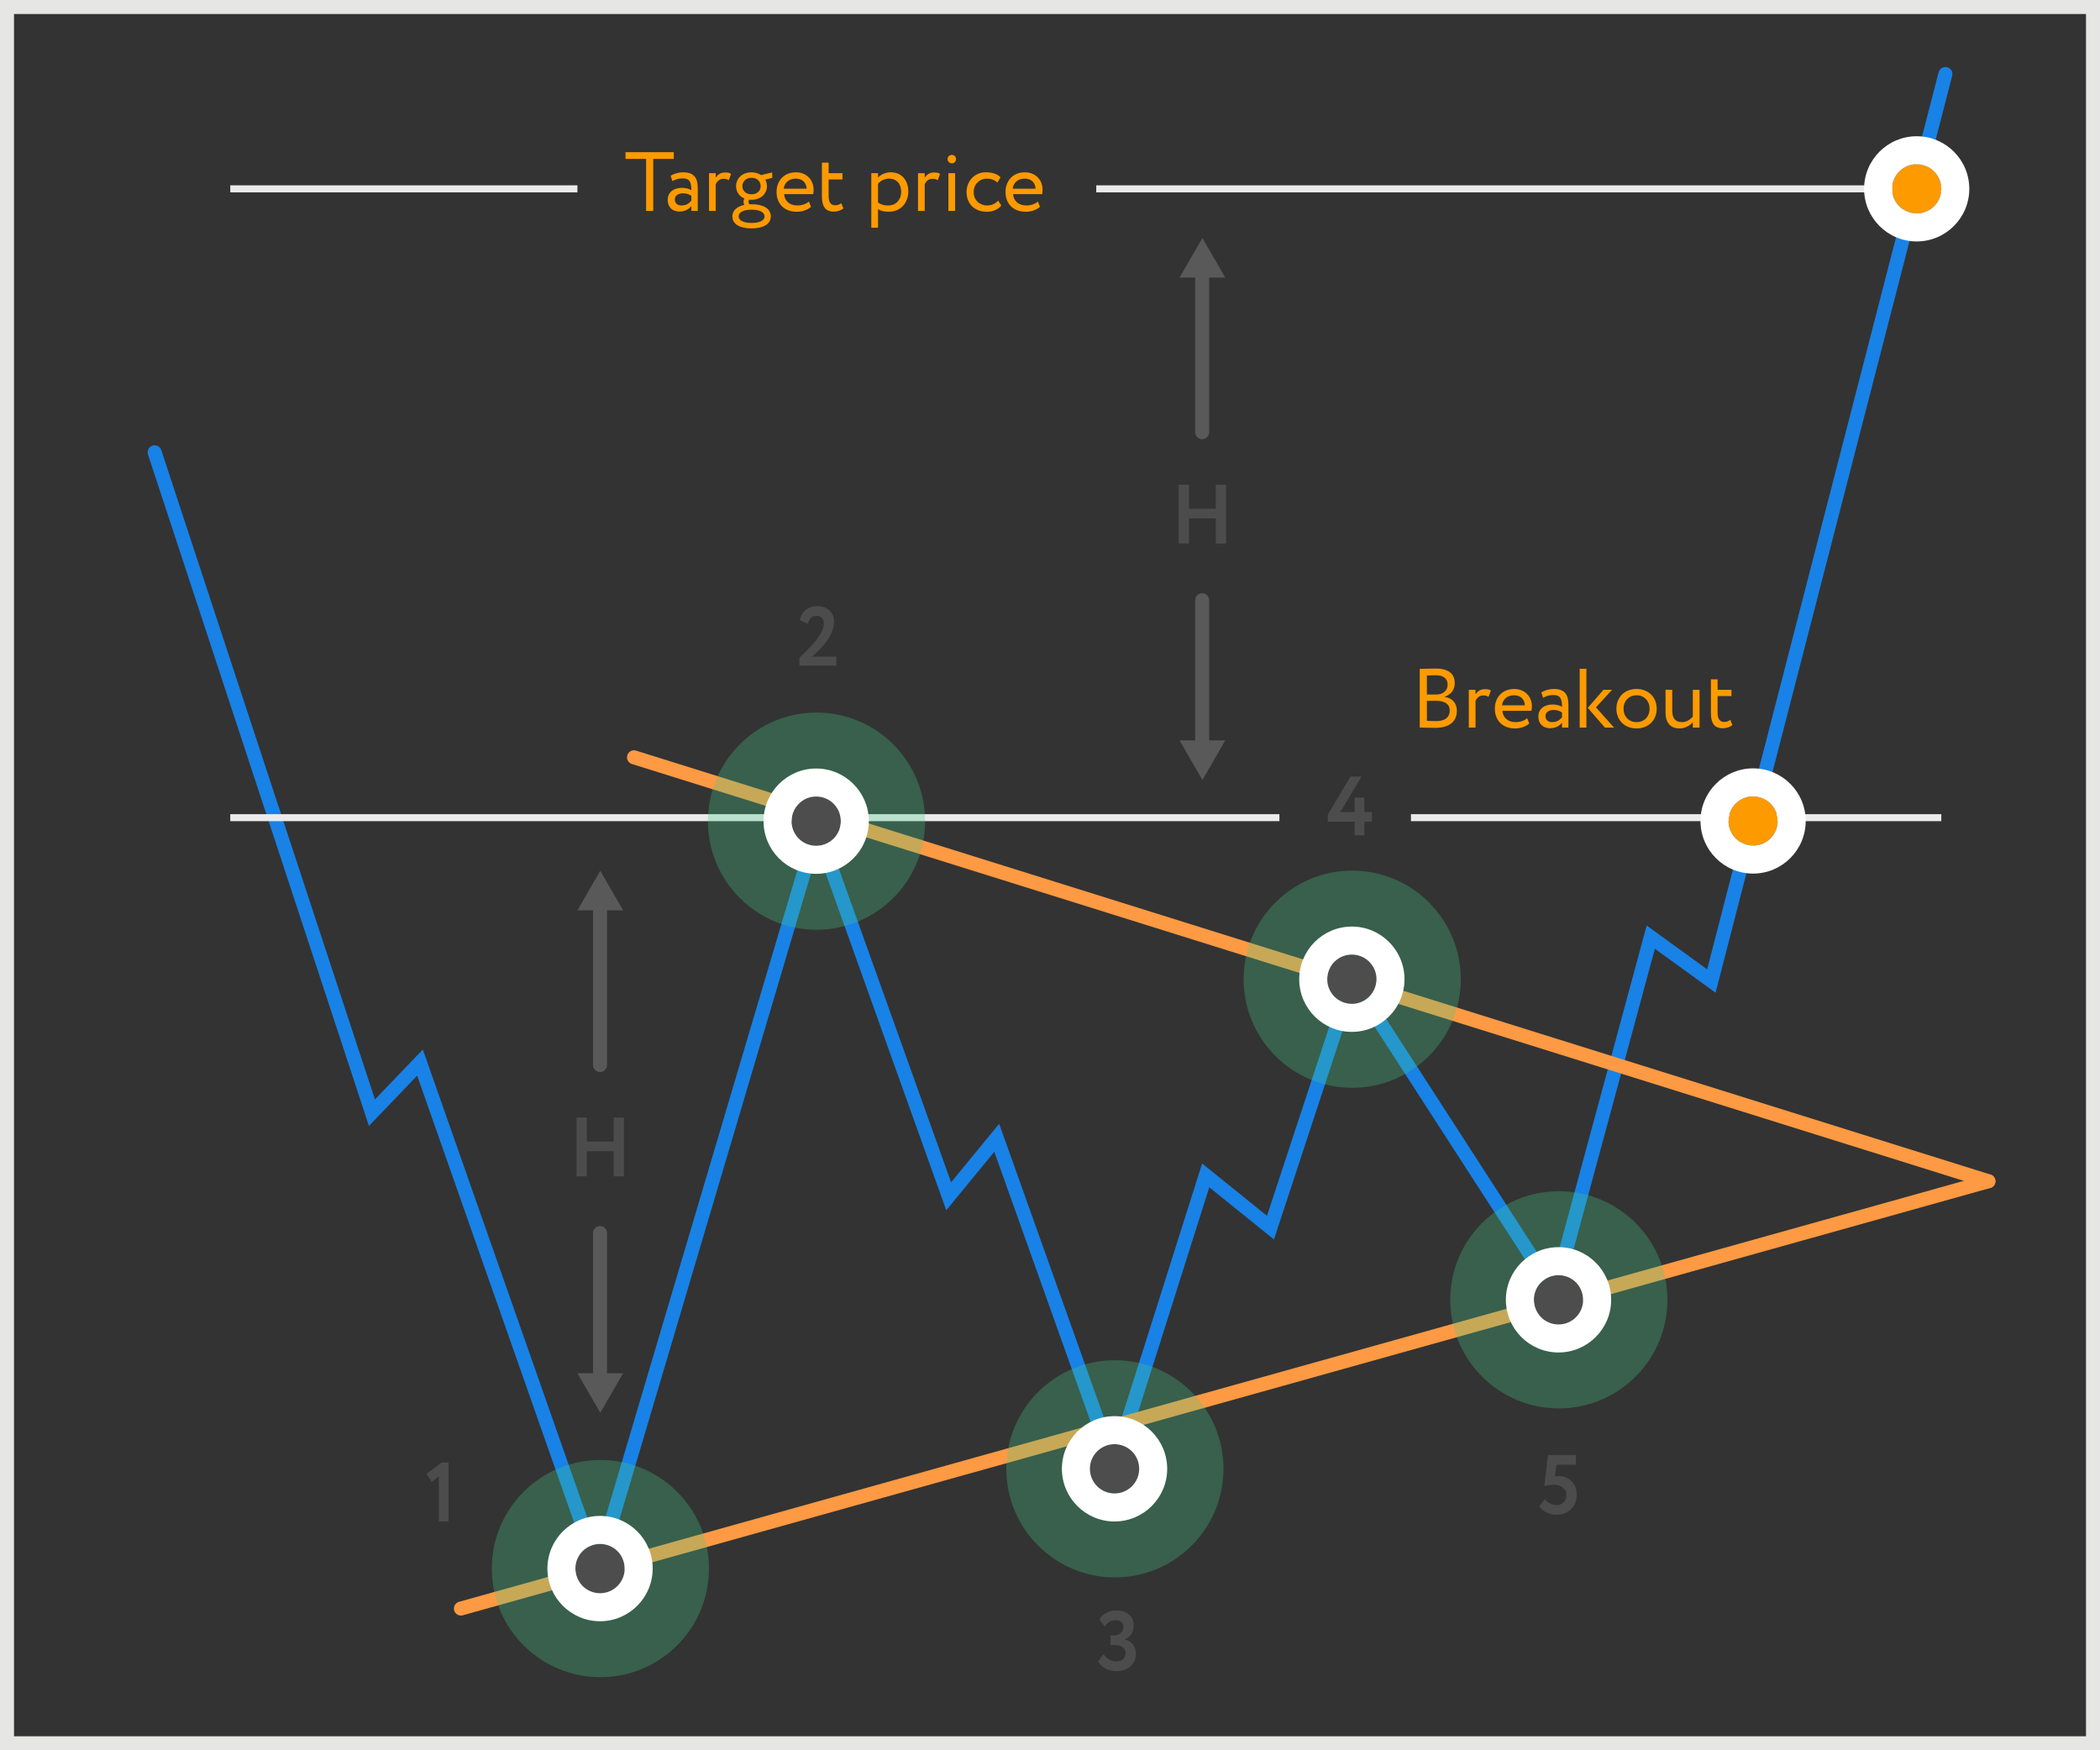 <?xml version="1.0" encoding="utf-8"?>
<!-- Generator: Adobe Illustrator 16.0.0, SVG Export Plug-In . SVG Version: 6.00 Build 0)  -->
<!DOCTYPE svg PUBLIC "-//W3C//DTD SVG 1.1//EN" "http://www.w3.org/Graphics/SVG/1.1/DTD/svg11.dtd">
<svg version="1.1" id="Layer_1" xmlns="http://www.w3.org/2000/svg" xmlns:xlink="http://www.w3.org/1999/xlink" x="0px" y="0px"
	 width="300px" height="250px" viewBox="0 0 300 250" enable-background="new 0 0 300 250" xml:space="preserve">
<rect x="0" y="0" width="300" height="250" fill="#333333" stroke="none"/>
<g>
	<g>
		<path fill="#1882E7" d="M85.453,227.253l-25.857-73.617l-6.891,7.19L21.14,64.917c-0.172-0.524,0.113-1.09,0.638-1.263
			c0.522-0.173,1.09,0.112,1.263,0.638l30.524,92.747l6.84-7.138l24.889,70.859l31.335-105.642l19.242,53.756l6.867-8.36
			l16.312,45.73l12.679-40.055l9.268,7.474l11.88-36.099l28.836,44.61l13.523-49.977l8.643,6.257l33.065-128.132
			c0.139-0.536,0.687-0.854,1.219-0.719c0.534,0.139,0.856,0.684,0.719,1.219l-33.8,130.972l-8.672-6.278l-13.939,51.516
			l-29.002-44.868l-11.476,34.872l-9.24-7.452l-13.589,42.93l-17.122-48l-6.863,8.356l-18.371-51.32L85.453,227.253z"/>
	</g>
	<path fill="#E6E6E5" d="M298,2v246H2V2H298 M300,0H0v250h300V0L300,0z"/>
	<g>
		<path fill="#595959" d="M171.74,84.734c0.552,0,1,0.447,1,1v22c0,0.553-0.448,1-1,1c-0.553,0-1-0.447-1-1v-22
			C170.74,85.182,171.188,84.734,171.74,84.734z"/>
		<path fill="#595959" d="M171.774,111.41l3.266-5.656h-6.532L171.774,111.41z"/>
	</g>
	<g>
		<path fill="#595959" d="M171.74,35.734c0.552,0,1,0.448,1,1v25c0,0.553-0.448,1-1,1c-0.553,0-1-0.447-1-1v-25
			C170.74,36.183,171.188,35.734,171.74,35.734z"/>
		<path fill="#595959" d="M171.774,33.991l3.266,5.656h-6.532L171.774,33.991z"/>
	</g>
	<g>
		<path fill="#4C4C4C" d="M173.691,74.045h-3.838v3.586h-1.476v-8.396h1.476v3.431h3.838v-3.431h1.463v8.396h-1.463V74.045z"/>
	</g>
	<g>
		<path fill="#595959" d="M85.72,175.121c0.552,0,1,0.447,1,1v22c0,0.553-0.448,1-1,1c-0.553,0-1-0.447-1-1v-22
			C84.72,175.568,85.167,175.121,85.72,175.121z"/>
		<path fill="#595959" d="M85.754,201.797l3.266-5.656h-6.532L85.754,201.797z"/>
	</g>
	<g>
		<path fill="#595959" d="M85.72,126.121c0.552,0,1,0.448,1,1v25c0,0.553-0.448,1-1,1c-0.553,0-1-0.447-1-1v-25
			C84.72,126.569,85.167,126.121,85.72,126.121z"/>
		<path fill="#595959" d="M85.754,124.378l3.266,5.656h-6.532L85.754,124.378z"/>
	</g>
	<g>
		<path fill="#4C4C4C" d="M87.67,164.432h-3.838v3.586h-1.475v-8.396h1.475v3.431h3.838v-3.431h1.463v8.396H87.67V164.432z"/>
	</g>
	<g>
		<path fill="#4C4C4C" d="M63.082,208.898h0.995v8.42h-1.38v-6.453l-1.031,0.78l-0.731-1.14L63.082,208.898z"/>
	</g>
	<g>
		<path fill="#4C4C4C" d="M156.869,237.277l0.779-1.008c0.42,0.624,1.068,1.044,1.799,1.044c0.9,0,1.355-0.528,1.355-1.163
			c0-0.768-0.588-1.188-1.559-1.188h-0.6v-1.379h0.539c0.684,0,1.296-0.433,1.296-1.152c0-0.6-0.349-1.02-1.067-1.02
			c-0.672,0-1.164,0.288-1.584,0.9l-0.768-0.973c0.457-0.852,1.332-1.307,2.483-1.307c1.438,0,2.411,0.815,2.411,2.135
			c0,0.947-0.432,1.619-1.283,1.991v0.036c1.043,0.18,1.606,1.007,1.606,2.002c0,1.548-1.199,2.495-2.747,2.495
			C158.248,238.692,157.312,238.129,156.869,237.277z"/>
	</g>
	<g>
		<path fill="#4C4C4C" d="M221.154,207.831h3.971v1.38h-2.759l-0.239,1.666c0.131-0.023,0.312-0.047,0.479-0.047
			c1.488,0,2.639,1.02,2.639,2.674c0,1.811-1.295,2.854-2.89,2.854c-0.899,0-1.942-0.407-2.459-1.199l0.792-1.044
			c0.359,0.528,1.067,0.864,1.703,0.864c0.803,0,1.379-0.588,1.379-1.415c0-0.84-0.66-1.488-1.787-1.488
			c-0.539,0-1.127,0.108-1.379,0.217L221.154,207.831z"/>
	</g>
	<g>
		<path fill="#4C4C4C" d="M114.197,93.965c1.367-1.344,3.49-3.286,3.49-4.917c0-0.672-0.371-1.092-1.067-1.092
			c-0.6,0-1.031,0.42-1.211,1.128l-1.151-0.516c0.228-1.224,1.188-1.991,2.519-1.991c1.595,0,2.374,1.079,2.374,2.194
			c0,2.352-2.506,4.474-3.166,5.014h3.49v1.283h-5.277V93.965z"/>
	</g>
	<g>
		<path fill="#4C4C4C" d="M193.521,117.375h-3.838v-1.02l3.238-5.433h1.584l-3.035,5.073h2.051v-2.074h1.379v2.074h1.08v1.379h-1.08
			v1.943h-1.379V117.375z"/>
	</g>
	<path fill="#ECEBEB" d="M156.605,27.473v-1h121.306v1H156.605z"/>
	<path fill="#ECEBEB" d="M32.896,27.473v-1h49.592v1H32.896z"/>
	<path fill="#ECEBEB" d="M32.896,117.291v-1h149.876v1H32.896z"/>
	<path fill="#ECEBEB" d="M201.562,117.291v-1h75.766v1H201.562z"/>
	<g>
		<path fill="#FD9A00" d="M89.361,21.733h6.896v0.96h-2.938v7.436h-1.02v-7.436h-2.938V21.733z"/>
		<path fill="#FD9A00" d="M95.804,25.104c0.479-0.3,1.128-0.492,1.8-0.492c1.535,0,2.074,0.805,2.074,2.207v3.311h-0.912v-0.695
			c-0.323,0.407-0.839,0.779-1.727,0.779c-0.983,0-1.655-0.623-1.655-1.667c0-1.104,0.876-1.716,2.039-1.716
			c0.42,0,0.983,0.084,1.343,0.349c0-1.008-0.155-1.703-1.223-1.703c-0.66,0-1.056,0.168-1.487,0.396L95.804,25.104z M98.766,28.654
			v-0.684c-0.336-0.24-0.743-0.36-1.211-0.36c-0.576,0-1.151,0.264-1.151,0.888c0,0.516,0.349,0.852,0.972,0.852
			C98.082,29.35,98.49,28.978,98.766,28.654z"/>
		<path fill="#FD9A00" d="M101.288,24.732h0.96v0.635c0.275-0.407,0.672-0.731,1.355-0.731c0.443,0,0.659,0.072,0.839,0.204
			l-0.335,0.899c-0.265-0.155-0.408-0.204-0.732-0.204c-0.623,0-0.924,0.372-1.127,0.768v3.826h-0.96V24.732z"/>
		<path fill="#FD9A00" d="M106.352,29.266c-0.096-0.12-0.132-0.288-0.132-0.443c0-0.168,0.048-0.336,0.144-0.457
			c-0.768-0.311-1.211-0.982-1.211-1.774c0-1.079,0.852-1.979,2.207-1.979c0.527,0,0.996,0.145,1.367,0.396l1.583-0.384l0.024,0.779
			l-1.02,0.252c0.168,0.276,0.252,0.6,0.252,0.936c0,1.079-0.876,1.942-2.207,1.942c-0.12,0-0.24,0-0.359-0.012
			c-0.049,0.096-0.061,0.204-0.061,0.301c0,0.131,0.036,0.264,0.107,0.359c0.108,0,0.217-0.012,0.324-0.012
			c1.571,0,2.746,0.562,2.746,1.738c0,1.152-1.175,1.715-2.746,1.715c-1.57,0-2.746-0.539-2.746-1.715
			C104.625,30.033,105.32,29.481,106.352,29.266z M107.371,31.844c1.115,0,1.848-0.324,1.848-0.936c0-0.6-0.696-0.959-1.848-0.959
			s-1.847,0.359-1.847,0.959S106.256,31.844,107.371,31.844z M107.359,27.754c0.756,0,1.307-0.467,1.307-1.163
			c0-0.671-0.503-1.199-1.307-1.199c-0.791,0-1.307,0.528-1.307,1.199C106.053,27.263,106.568,27.754,107.359,27.754z"/>
		<path fill="#FD9A00" d="M115.854,29.541c-0.527,0.48-1.307,0.708-2.027,0.708c-1.75,0-2.89-1.116-2.89-2.819
			c0-1.57,1.007-2.818,2.782-2.818c1.391,0,2.507,0.984,2.507,2.471c0,0.265-0.024,0.48-0.06,0.648h-4.15
			c0.084,1.02,0.828,1.619,1.883,1.619c0.695,0,1.308-0.24,1.655-0.564L115.854,29.541z M111.955,26.951h3.275
			c-0.049-0.889-0.624-1.439-1.56-1.439C112.688,25.512,112.063,26.123,111.955,26.951z"/>
		<path fill="#FD9A00" d="M117.416,23.232h0.959v1.5h1.979v0.898h-1.979v2.352c0,0.852,0.275,1.343,0.959,1.343
			c0.372,0,0.66-0.155,0.852-0.3l0.301,0.744c-0.289,0.239-0.78,0.455-1.38,0.455c-1.212,0-1.69-0.768-1.69-2.146V23.232z"/>
		<path fill="#FD9A00" d="M124.471,24.732h0.96v0.635c0.372-0.432,1.091-0.756,1.835-0.756c1.535,0,2.494,1.141,2.494,2.735
			c0,1.644-1.115,2.902-2.807,2.902c-0.575,0-1.139-0.12-1.522-0.372v2.65h-0.96V24.732z M125.431,26.255v2.675
			c0.479,0.324,0.923,0.42,1.438,0.42c1.152,0,1.871-0.828,1.871-1.967c0-1.092-0.635-1.871-1.75-1.871
			C126.354,25.512,125.766,25.836,125.431,26.255z"/>
		<path fill="#FD9A00" d="M131.143,24.732h0.96v0.635c0.275-0.407,0.671-0.731,1.354-0.731c0.444,0,0.66,0.072,0.84,0.204
			l-0.336,0.899c-0.264-0.155-0.407-0.204-0.731-0.204c-0.624,0-0.923,0.372-1.127,0.768v3.826h-0.96V24.732z"/>
		<path fill="#FD9A00" d="M135.99,22.129c0.301,0,0.588,0.229,0.588,0.576c0,0.396-0.287,0.623-0.588,0.623
			c-0.336,0-0.623-0.228-0.623-0.623C135.367,22.357,135.654,22.129,135.99,22.129z M135.486,24.732h0.96v5.396h-0.96V24.732z"/>
		<path fill="#FD9A00" d="M143.044,29.35c-0.456,0.588-1.247,0.899-2.075,0.899c-1.715,0-2.89-1.116-2.89-2.819
			c0-1.57,1.151-2.818,2.734-2.818c0.863,0,1.619,0.205,2.122,0.708l-0.443,0.756c-0.455-0.42-0.983-0.563-1.547-0.563
			c-0.972,0-1.848,0.779-1.848,1.918c0,1.188,0.876,1.92,1.943,1.92c0.648,0,1.188-0.288,1.547-0.695L143.044,29.35z"/>
		<path fill="#FD9A00" d="M148.564,29.541c-0.527,0.48-1.307,0.708-2.027,0.708c-1.75,0-2.89-1.116-2.89-2.819
			c0-1.57,1.007-2.818,2.782-2.818c1.391,0,2.507,0.984,2.507,2.471c0,0.265-0.024,0.48-0.06,0.648h-4.15
			c0.084,1.02,0.828,1.619,1.883,1.619c0.695,0,1.308-0.24,1.655-0.564L148.564,29.541z M144.666,26.951h3.275
			c-0.049-0.889-0.624-1.439-1.56-1.439C145.398,25.512,144.774,26.123,144.666,26.951z"/>
	</g>
	<g>
		<path fill="#FD9A00" d="M202.821,95.543c0.468-0.013,1.523-0.049,2.303-0.049c2.003,0,2.698,0.912,2.698,2.075
			c0,1.056-0.635,1.679-1.439,1.942v0.024c1.044,0.168,1.74,0.84,1.74,1.991c0,1.703-1.309,2.435-3.047,2.435
			c-0.744,0-1.764-0.024-2.255-0.048V95.543z M203.841,96.49v2.71h1.343c0.888,0,1.619-0.491,1.619-1.403
			c0-0.875-0.588-1.343-1.703-1.343C204.656,96.454,204.141,96.479,203.841,96.49z M203.841,100.1v2.854
			c0.276,0.024,0.815,0.048,1.296,0.048c1.234,0,1.967-0.504,1.967-1.535c0-0.887-0.696-1.367-1.908-1.367H203.841z"/>
		<path fill="#FD9A00" d="M209.829,98.529h0.96v0.635c0.275-0.407,0.672-0.731,1.355-0.731c0.443,0,0.659,0.072,0.839,0.204
			l-0.335,0.899c-0.265-0.155-0.408-0.204-0.732-0.204c-0.623,0-0.924,0.372-1.127,0.768v3.826h-0.96V98.529z"/>
		<path fill="#FD9A00" d="M218.467,103.338c-0.527,0.48-1.307,0.708-2.027,0.708c-1.75,0-2.89-1.116-2.89-2.819
			c0-1.57,1.007-2.818,2.782-2.818c1.391,0,2.507,0.984,2.507,2.471c0,0.265-0.024,0.48-0.06,0.648h-4.15
			c0.084,1.02,0.828,1.619,1.883,1.619c0.695,0,1.308-0.24,1.655-0.564L218.467,103.338z M214.568,100.748h3.275
			c-0.049-0.889-0.624-1.439-1.56-1.439C215.301,99.309,214.677,99.92,214.568,100.748z"/>
		<path fill="#FD9A00" d="M220.186,98.9c0.479-0.3,1.127-0.492,1.799-0.492c1.535,0,2.074,0.805,2.074,2.207v3.311h-0.911v-0.695
			c-0.323,0.407-0.839,0.779-1.728,0.779c-0.982,0-1.654-0.623-1.654-1.667c0-1.104,0.875-1.716,2.039-1.716
			c0.42,0,0.982,0.084,1.343,0.349c0-1.008-0.155-1.703-1.224-1.703c-0.659,0-1.055,0.168-1.486,0.396L220.186,98.9z
			 M223.147,102.451v-0.684c-0.336-0.24-0.743-0.36-1.212-0.36c-0.575,0-1.15,0.264-1.15,0.888c0,0.516,0.348,0.852,0.971,0.852
			C222.464,103.146,222.871,102.774,223.147,102.451z"/>
		<path fill="#FD9A00" d="M225.669,95.53h0.96v8.396h-0.96V95.53z M227.996,101.035l2.578,2.891h-1.307l-2.436-2.818l2.231-2.578
			h1.224L227.996,101.035z"/>
		<path fill="#FD9A00" d="M233.793,98.408c1.727,0,2.878,1.2,2.878,2.818c0,1.619-1.151,2.819-2.878,2.819
			c-1.728,0-2.879-1.2-2.879-2.819C230.914,99.608,232.065,98.408,233.793,98.408z M233.793,103.146c1.078,0,1.858-0.768,1.858-1.92
			c0-1.127-0.78-1.918-1.858-1.918c-1.057,0-1.859,0.779-1.859,1.918C231.934,102.354,232.713,103.146,233.793,103.146z"/>
		<path fill="#FD9A00" d="M242.791,103.926h-0.96v-0.768c-0.372,0.455-1.056,0.888-1.907,0.888c-1.199,0-1.99-0.72-1.99-2.303
			v-3.214h0.959v2.998c0,1.02,0.408,1.619,1.391,1.619c0.624,0,1.212-0.372,1.548-0.804v-3.813h0.96V103.926z"/>
		<path fill="#FD9A00" d="M244.414,97.029h0.959v1.5h1.979v0.898h-1.979v2.352c0,0.852,0.275,1.343,0.959,1.343
			c0.372,0,0.66-0.155,0.852-0.3l0.301,0.744c-0.289,0.239-0.78,0.455-1.38,0.455c-1.212,0-1.69-0.768-1.69-2.146V97.029z"/>
	</g>
	<g>
		<path fill="#FD9A43" d="M284.062,169.722c-0.099,0-0.199-0.015-0.299-0.046L90.271,109.125c-0.527-0.165-0.82-0.726-0.655-1.253
			s0.724-0.823,1.253-0.655l193.492,60.551c0.527,0.165,0.82,0.726,0.655,1.253C284.883,169.448,284.488,169.722,284.062,169.722z"
			/>
	</g>
	<g>
		<path fill="#FD9A43" d="M65.841,230.756c-0.437,0-0.839-0.289-0.962-0.73c-0.148-0.532,0.162-1.084,0.693-1.232l218.221-61.034
			c0.528-0.148,1.084,0.161,1.232,0.693s-0.162,1.084-0.693,1.232L66.111,230.719C66.021,230.744,65.931,230.756,65.841,230.756z"/>
	</g>
	<g>
		<path fill="#FD9A00" d="M273.812,23.459c1.941,0,3.516,1.572,3.516,3.514s-1.574,3.514-3.516,3.514
			c-1.939,0-3.514-1.574-3.514-3.515S271.873,23.459,273.812,23.459z"/>
		<path fill="#FFFFFF" d="M273.812,23.459c1.941,0,3.516,1.572,3.516,3.514s-1.574,3.514-3.516,3.514
			c-1.939,0-3.514-1.574-3.514-3.515S271.873,23.459,273.812,23.459 M273.812,19.459c-4.143,0-7.514,3.371-7.514,7.514
			s3.371,7.514,7.514,7.514c4.145,0,7.516-3.371,7.516-7.515S277.955,19.459,273.812,19.459L273.812,19.459z"/>
	</g>
	<g>
		<path fill="#FD9A00" d="M250.441,113.75c1.941,0,3.516,1.572,3.516,3.514s-1.574,3.514-3.516,3.514
			c-1.939,0-3.514-1.574-3.514-3.515S248.502,113.75,250.441,113.75z"/>
		<path fill="#FFFFFF" d="M250.441,113.75c1.941,0,3.516,1.572,3.516,3.514s-1.574,3.514-3.516,3.514
			c-1.939,0-3.514-1.574-3.514-3.515S248.502,113.75,250.441,113.75 M250.441,109.75c-4.143,0-7.514,3.371-7.514,7.514
			s3.371,7.514,7.514,7.514c4.145,0,7.516-3.371,7.516-7.515S254.584,109.75,250.441,109.75L250.441,109.75z"/>
	</g>
	<path opacity="0.3" fill="#44C886" enable-background="new    " d="M116.645,101.779c8.566,0,15.512,6.945,15.512,15.511
		c0,8.566-6.945,15.512-15.512,15.512s-15.51-6.945-15.51-15.512C101.135,108.725,108.078,101.779,116.645,101.779z"/>
	<g>
		<path fill="#4D4D4D" d="M116.598,113.77c1.945,0,3.52,1.576,3.52,3.521c0,1.945-1.574,3.521-3.52,3.521s-3.521-1.576-3.521-3.521
			C113.074,115.346,114.652,113.77,116.598,113.77z"/>
		<path fill="#FFFFFF" d="M116.598,113.77c1.945,0,3.52,1.576,3.52,3.521c0,1.945-1.574,3.521-3.52,3.521s-3.521-1.576-3.521-3.521
			C113.074,115.346,114.652,113.77,116.598,113.77 M116.598,109.77c-4.148,0-7.521,3.373-7.521,7.521s3.373,7.521,7.521,7.521
			c4.146,0,7.52-3.374,7.52-7.521S120.744,109.77,116.598,109.77L116.598,109.77z"/>
	</g>
	<path opacity="0.3" fill="#44C886" enable-background="new    " d="M85.768,208.536c8.566,0,15.512,6.945,15.512,15.511
		c0,8.566-6.945,15.512-15.512,15.512s-15.51-6.945-15.51-15.512C70.258,215.481,77.201,208.536,85.768,208.536z"/>
	<g>
		<path fill="#4D4D4D" d="M85.721,220.526c1.945,0,3.52,1.576,3.52,3.521c0,1.945-1.574,3.521-3.52,3.521s-3.521-1.576-3.521-3.521
			C82.197,222.103,83.775,220.526,85.721,220.526z"/>
		<path fill="#FFFFFF" d="M85.721,220.526c1.945,0,3.52,1.576,3.52,3.521c0,1.945-1.574,3.521-3.52,3.521s-3.521-1.576-3.521-3.521
			C82.197,222.103,83.775,220.526,85.721,220.526 M85.721,216.526c-4.148,0-7.521,3.373-7.521,7.521s3.373,7.521,7.521,7.521
			c4.146,0,7.52-3.374,7.52-7.521S89.867,216.526,85.721,216.526L85.721,216.526z"/>
	</g>
	<path opacity="0.3" fill="#44C886" enable-background="new    " d="M159.268,194.286c8.566,0,15.512,6.945,15.512,15.511
		c0,8.566-6.945,15.512-15.512,15.512s-15.51-6.945-15.51-15.512C143.758,201.231,150.701,194.286,159.268,194.286z"/>
	<g>
		<path fill="#4D4D4D" d="M159.221,206.276c1.945,0,3.52,1.576,3.52,3.521c0,1.945-1.574,3.521-3.52,3.521s-3.521-1.576-3.521-3.521
			C155.697,207.853,157.275,206.276,159.221,206.276z"/>
		<path fill="#FFFFFF" d="M159.221,206.276c1.945,0,3.52,1.576,3.52,3.521c0,1.945-1.574,3.521-3.52,3.521s-3.521-1.576-3.521-3.521
			C155.697,207.853,157.275,206.276,159.221,206.276 M159.221,202.276c-4.148,0-7.521,3.373-7.521,7.521s3.373,7.521,7.521,7.521
			c4.146,0,7.52-3.374,7.52-7.521S163.367,202.276,159.221,202.276L159.221,202.276z"/>
	</g>
	<path opacity="0.3" fill="#44C886" enable-background="new    " d="M222.692,170.147c8.566,0,15.512,6.945,15.512,15.511
		c0,8.566-6.945,15.512-15.512,15.512s-15.51-6.945-15.51-15.512C207.183,177.093,214.126,170.147,222.692,170.147z"/>
	<g>
		<path fill="#4D4D4D" d="M222.646,182.138c1.945,0,3.52,1.576,3.52,3.521c0,1.945-1.574,3.521-3.52,3.521s-3.521-1.576-3.521-3.521
			C219.122,183.714,220.7,182.138,222.646,182.138z"/>
		<path fill="#FFFFFF" d="M222.646,182.138c1.945,0,3.52,1.576,3.52,3.521c0,1.945-1.574,3.521-3.52,3.521s-3.521-1.576-3.521-3.521
			C219.122,183.714,220.7,182.138,222.646,182.138 M222.646,178.138c-4.148,0-7.521,3.373-7.521,7.521s3.373,7.521,7.521,7.521
			c4.146,0,7.52-3.374,7.52-7.521S226.792,178.138,222.646,178.138L222.646,178.138z"/>
	</g>
	<path opacity="0.3" fill="#44C886" enable-background="new    " d="M193.17,124.354c8.566,0,15.512,6.945,15.512,15.511
		c0,8.566-6.945,15.512-15.512,15.512s-15.51-6.945-15.51-15.512C177.66,131.3,184.604,124.354,193.17,124.354z"/>
	<g>
		<path fill="#4D4D4D" d="M193.123,136.345c1.945,0,3.52,1.576,3.52,3.521c0,1.945-1.574,3.521-3.52,3.521s-3.521-1.576-3.521-3.521
			C189.6,137.921,191.178,136.345,193.123,136.345z"/>
		<path fill="#FFFFFF" d="M193.123,136.345c1.945,0,3.52,1.576,3.52,3.521c0,1.945-1.574,3.521-3.52,3.521s-3.521-1.576-3.521-3.521
			C189.6,137.921,191.178,136.345,193.123,136.345 M193.123,132.345c-4.148,0-7.521,3.373-7.521,7.521s3.373,7.521,7.521,7.521
			c4.146,0,7.52-3.374,7.52-7.521S197.27,132.345,193.123,132.345L193.123,132.345z"/>
	</g>
</g>
</svg>
